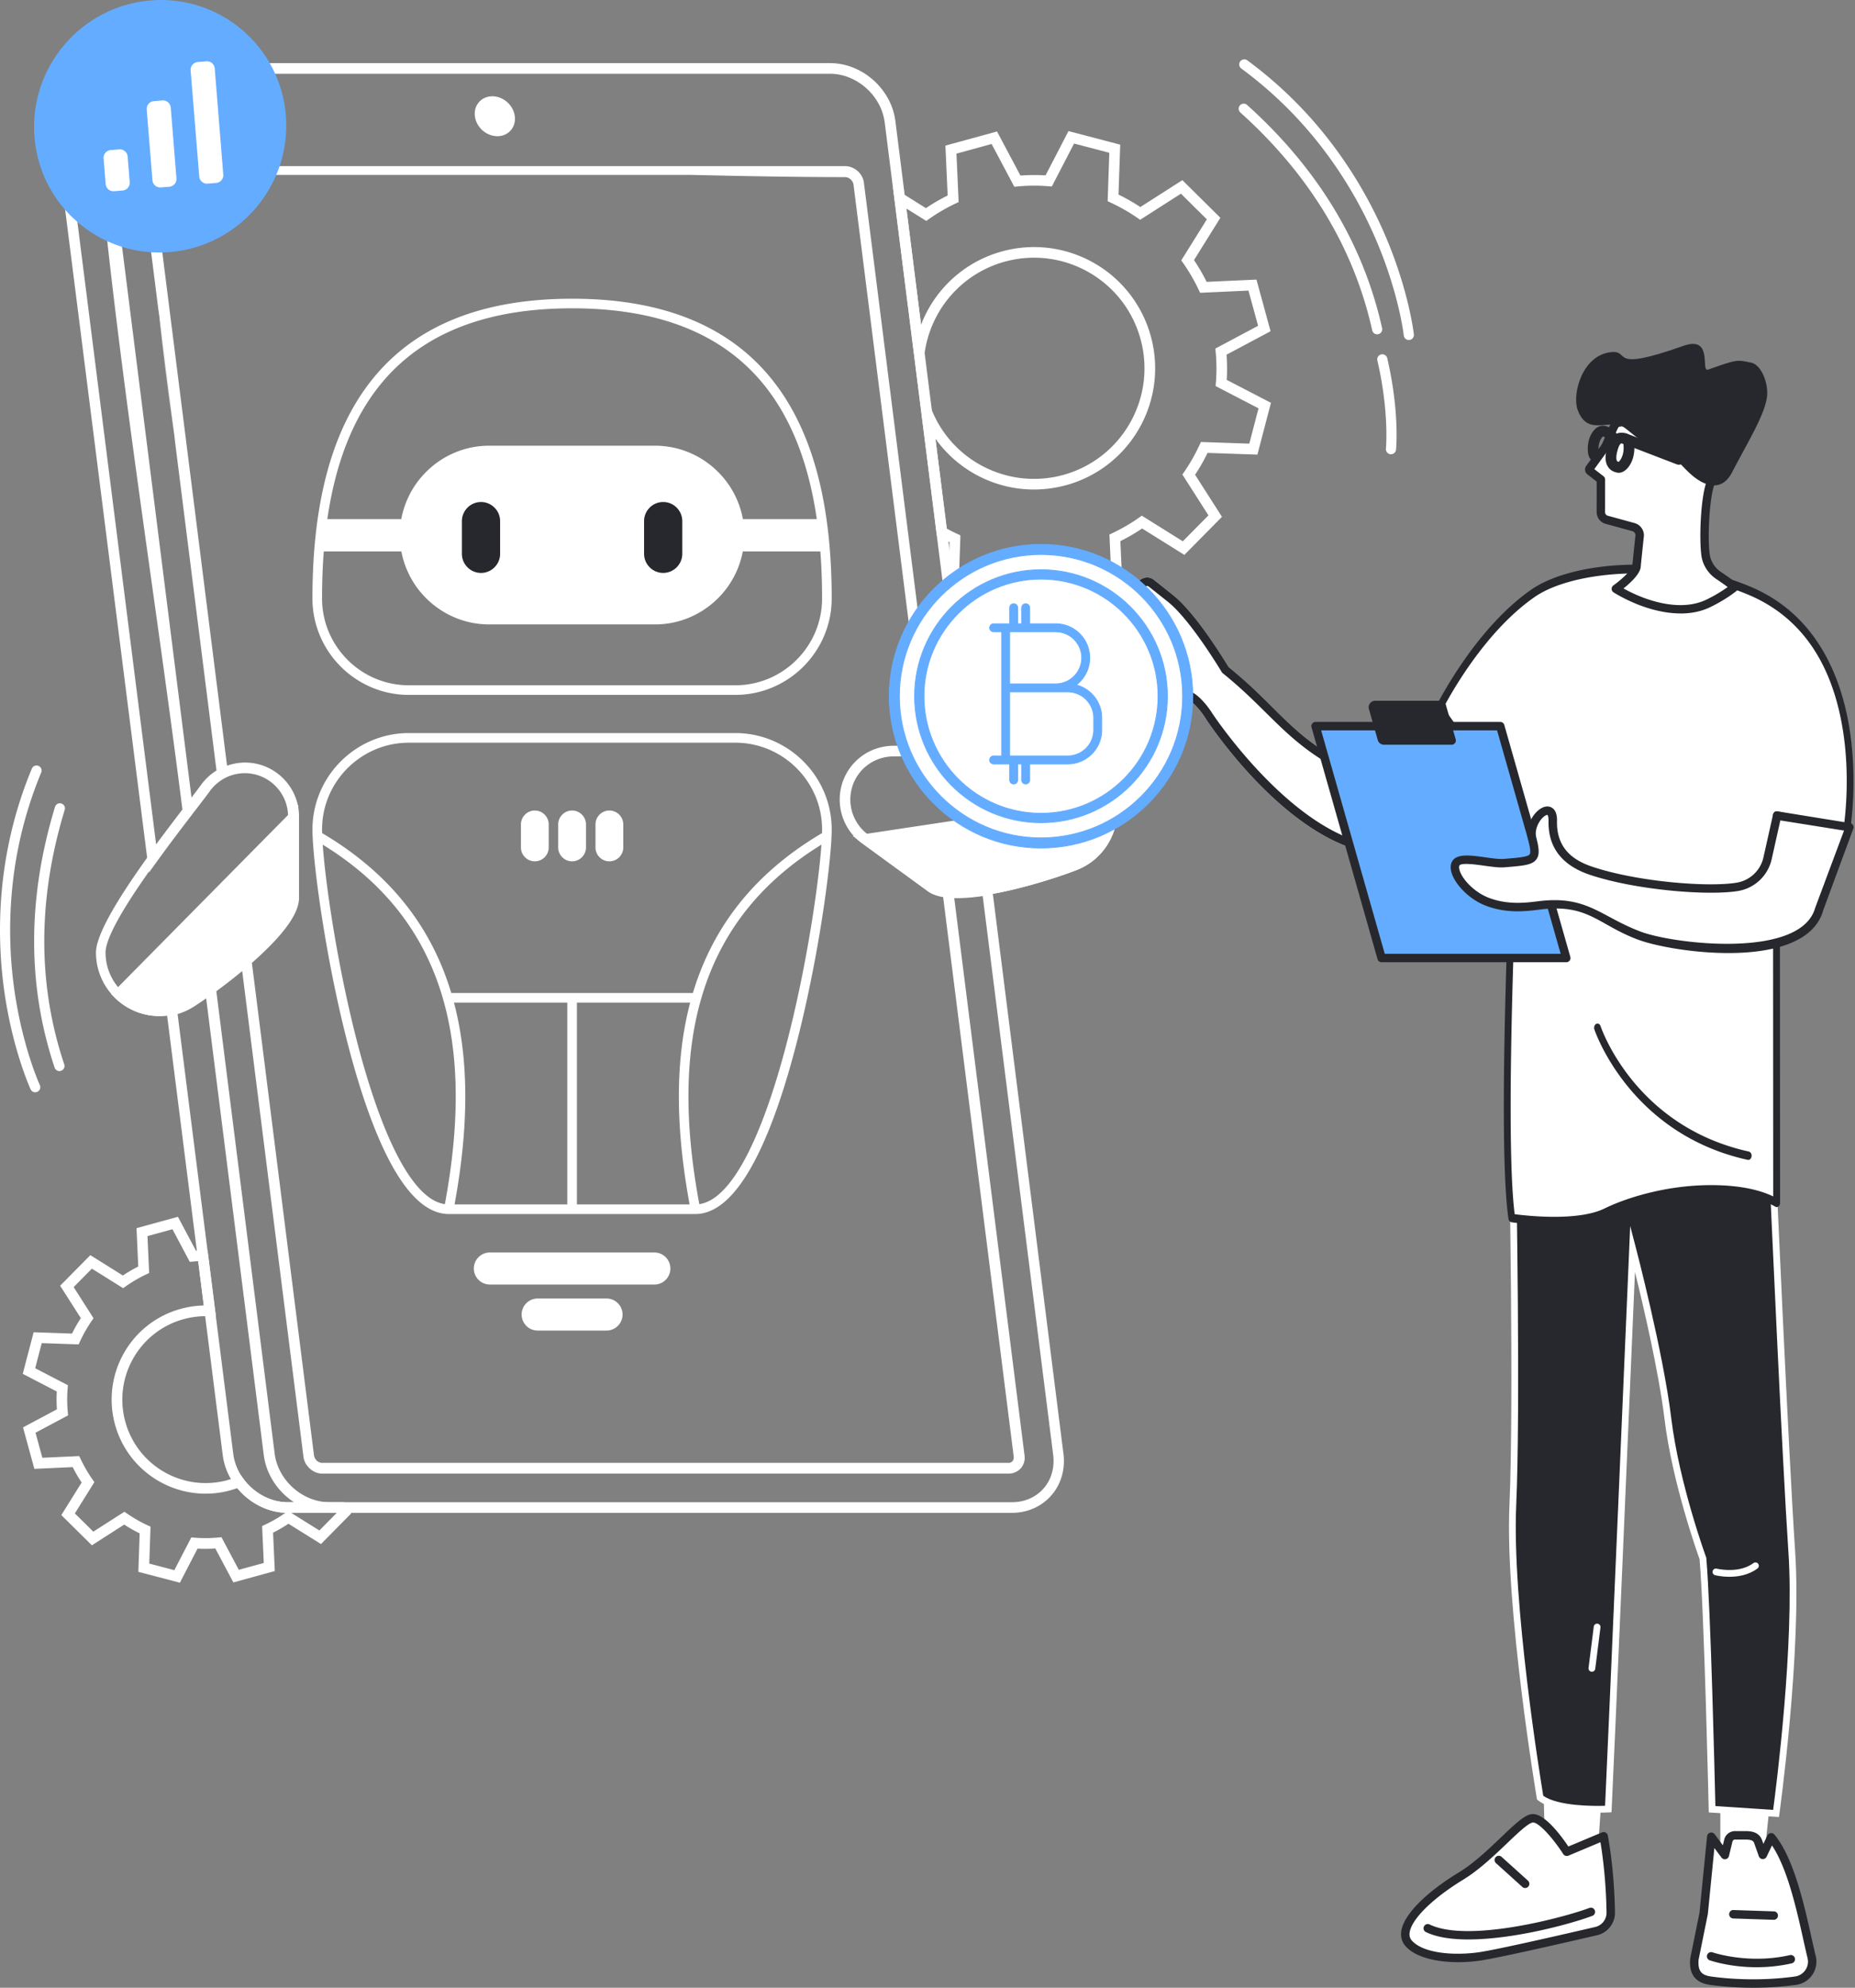 <svg width="394" height="422" fill="none" xmlns="http://www.w3.org/2000/svg"><rect width="100%" height="100%" fill="#808080" stroke="none"/><path d="M375.972 382.328l-1.421 13.54-9.154 1.071v-16.053l10.575 1.442z" fill="#fff"/><path d="M363.357 420.51c3.816.537 10.669 1.008 18.011-.009 2.406-.333 4.002-2.67 3.422-5.027-1.616-6.575-3.804-19.639-8.587-25.413l-1.786 3.73-1.042-2.952c-.56-1.194-1.815-1.137-2.272-1.194l-2.409.003a1.45 1.45 0 00-1.604 1.142l-.736 3.032-2.882-3.882-1.617 16.277-1.966 9.708c-.276 3.261 1.251 4.272 3.468 4.582v.003z" fill="#fff"/><path d="M376.368 391.785c3.291 4.924 5.217 13.552 6.653 19.987.319 1.427.62 2.776.899 3.916a3.15 3.15 0 01-.457 2.55 3.216 3.216 0 01-2.216 1.375c-8.106 1.122-15.123.379-17.764.008-1.87-.261-2.915-.933-2.705-3.566l1.955-9.655c.006-.029.009-.061.015-.089l1.386-13.974 1.502 2.021a.895.895 0 001.591-.322l.735-3.032a.573.573 0 01.62-.465c.037.006.057.006.115.009l2.357-.003.178.017c.589.046 1.062.121 1.315.626l1.028 2.903a.89.89 0 00.795.597.9.9 0 00.856-.508l1.142-2.389v-.006zm-13.012 28.724h-.006.006zm9.022 1.49c2.727 0 5.831-.158 9.113-.612a4.986 4.986 0 004.169-6.127c-.276-1.123-.575-2.46-.89-3.879-1.597-7.152-3.782-16.946-7.879-21.893a.884.884 0 00-.801-.318.892.892 0 00-.698.502l-.852 1.78-.325-.913a.494.494 0 00-.032-.08c-.712-1.525-2.184-1.64-2.813-1.688-.061-.006-.115-.009-.158-.018-.038-.003-.083.003-.115-.005l-2.357.002a2.366 2.366 0 00-2.53 1.855l-.278 1.149-1.743-2.346a.89.89 0 00-.959-.33.89.89 0 00-.652.775l-1.611 16.234-1.958 9.661a1.235 1.235 0 00-.014.104c-.279 3.29 1.105 5.105 4.235 5.544 1.648.23 4.947.603 9.148.603z" fill="#27282D"/><path d="M373.115 417.641c2.265 0 4.789-.219 7.448-.821a.9.9 0 00.675-1.074.899.899 0 00-1.071-.675c-8.829 2.01-16.352-.563-16.427-.589a.896.896 0 00-.597 1.692c.233.08 4.267 1.47 9.972 1.47v-.003zM376.744 407.576c.48 0 .879-.382.896-.867a.893.893 0 00-.867-.925l-8.579-.284c-.491-.043-.908.373-.925.867-.017.497.37.91.864.925l8.579.284h.032z" fill="#27282D"/><path d="M340.617 375.123l-1.372 19.757h-11.017l-.511-19.757h12.9z" fill="#fff"/><path d="M342.12 406.03a3.982 3.982 0 01-3.069 3.936c-6.334 1.473-20.598 4.755-24.667 5.361-5.28.787-12.369.359-15.16-2.728-2.79-3.089 2.567-9.116 11.135-14.341 6.417-3.914 12.495-11.867 15.062-12.22 2.567-.356 7.359 7.094 7.359 7.094l7.833-3.29s1.363 6.713 1.504 16.191l.003-.003z" fill="#fff"/><path d="M342.12 406.034h-.006.006zm-2.188-14.936c.379 2.254 1.189 7.839 1.295 14.945a3.101 3.101 0 01-2.377 3.049c-6.038 1.407-20.523 4.743-24.595 5.349-5.162.767-11.858.333-14.361-2.44-.428-.471-.586-1.043-.483-1.746.414-2.846 4.896-7.253 11.419-11.229 3.333-2.033 6.607-5.157 9.234-7.664 2.213-2.113 4.505-4.301 5.484-4.436 1.208-.166 4.318 3.325 6.483 6.69.235.365.7.508 1.099.342l6.802-2.857v-.003zm-30.242 25.471a33.28 33.28 0 004.827-.356c4.134-.618 18.677-3.966 24.738-5.375 2.213-.514 3.795-2.541 3.761-4.818-.141-9.455-1.51-16.291-1.525-16.36a.897.897 0 00-1.226-.646l-7.146 3c-1.55-2.311-5.185-7.23-7.821-6.868-1.482.207-3.331 1.915-6.478 4.916-2.698 2.575-5.759 5.498-8.929 7.428-7.175 4.372-11.758 9.044-12.26 12.498-.178 1.229.141 2.337.925 3.207 2.173 2.406 6.621 3.371 11.128 3.371l.006.003z" fill="#27282D"/><path d="M311.895 411.746c9.659 0 21.893-3.331 26.363-5.03a.896.896 0 00-.634-1.674c-5.091 1.935-25.692 7.519-33.981 3.523a.896.896 0 10-.778 1.616c2.334 1.123 5.513 1.568 9.033 1.568l-.003-.003zM323.94 400.828a.898.898 0 00.6-1.562l-5.602-5.053a.89.89 0 00-1.263.066.899.899 0 00.066 1.266l5.602 5.053a.89.89 0 00.6.23h-.003zM376.415 246.326s2.727 61.762 4.154 83.081c1.427 21.321-3.339 55.592-3.339 55.592l-13.589-.893s-.933-41.67-1.941-53.241c0 0-5.74-15.688-7.442-29.676-1.703-13.994-7.497-36.091-7.497-36.091s-4.706 110.3-5.159 118.968c0 0-10.658.591-14.477-2.415 0 0-6.77-40.22-5.797-62.101.973-21.878-.095-76.247-.095-76.247l55.185 3.026-.003-.003z" fill="#27282D"/><path d="M377.131 246.293c.009.178 2.725 61.714 4.155 83.064 1.433 21.39-3.331 55.638-3.345 55.736l-.092.666-14.913-.979-.014-.658c-.003-.118-.925-41.4-1.933-53.106-.476-1.317-5.811-16.285-7.447-29.745-1.209-9.952-4.488-23.983-6.277-31.236-.919 21.488-4.556 106.519-4.95 114.064l-.034.643-.643.038c-.032.002-10.928.605-14.962-2.567l-.218-.173-.046-.275c-.02-.115-6.782-40.292-5.806-62.251.971-21.867-.092-76.046-.095-76.201l-.017-.772c18.87 1.03 37.739 2.061 56.606 3.103l.028.652.003-.003zm2.722 83.159c-1.344-20.041-3.833-75.831-4.126-82.447l-53.766-2.948c.127 6.669.988 55.124.081 75.518-.922 20.759 5.142 58.038 5.742 61.664 3.213 2.254 10.865 2.2 13.133 2.128.609-12.406 5.114-117.995 5.128-118.305l.204-4.777 1.209 4.625c.017.063 5.811 22.157 7.516 36.189 1.691 13.908 7.388 29.47 7.402 29.513l.035.094.008.092c.936 10.716 1.803 47.295 1.927 52.629l12.266.807c.649-4.852 4.55-35.247 3.244-54.782h-.003z" fill="#fff"/><path d="M392.249 176.076s6.65-39.2-20.672-50.665c-16.748-7.029-37.441-5.386-45.988.554-12.203 8.482-20.087 24.736-20.087 24.736l16.265 25.616s-3.164 65.09-.663 82.274c0 0 13.457 2.004 19.989-1.214 6.532-3.219 26.016-7.916 36.281-2.016l-.075-82.234 14.95 2.946v.003z" fill="#fff"/><path d="M363.422 251.601c-9.791 0-18.355 2.86-22.593 4.947-5.619 2.768-16.36 1.582-19.111 1.229-2.291-17.833.732-80.758.764-81.401a1.111 1.111 0 00-.13-.572l-15.989-25.125c1.427-2.768 8.863-16.481 19.576-23.923 8.295-5.765 28.984-7.385 45.413-.491 11.069 4.646 17.836 14.385 20.107 28.953 1.416 9.073.557 17.262.216 19.84l-14.262-2.805a.621.621 0 00-.585.209c-.161.176-.25.431-.244.698l.043 80.841c-3.621-1.737-8.318-2.4-13.205-2.4zm-33.412 8.416c4.129 0 8.504-.405 11.344-1.803 6.73-3.32 25.964-7.644 35.721-2.033a.595.595 0 00.694-.069c.207-.17.328-.462.322-.775l-.052-81.152 14.098 2.774c.376.071.732-.233.812-.698.069-.408 1.671-10.109-.089-21.39-1.636-10.483-6.618-24.25-21.057-30.312-17.032-7.149-37.828-5.449-46.565.623-12.228 8.499-20.273 24.888-20.354 25.052-.149.304-.138.689.026.982l16.122 25.358c-.262 5.481-3.064 65.509-.638 82.174.058.387.31.683.621.732.364.051 3.482.531 8.992.531l.003.006z" fill="#27282D"/><path d="M371.323 246.251c.342 0 .643-.307.704-.741.069-.488-.193-.95-.58-1.036-24.351-5.384-31.411-26.398-31.477-26.607-.149-.46-.566-.681-.933-.497-.368.186-.543.709-.396 1.166.071.221 7.433 22.145 32.556 27.701a.675.675 0 00.126.014z" fill="#27282D"/><path fill-rule="evenodd" clip-rule="evenodd" d="M307.12 150.972l14.89 21.005a.884.884 0 01.098.713.88.88 0 01-.456.554c-4.164 2.119-7.787 4.398-11.293 6.601-6.991 4.398-12.34 2.928-19.421 2.928-1.599 0-.089-1.665-1.797-2.102-17.397-4.461-32.367-27.015-33.157-28.255-.849-1.361-2.693-3.658-4.019-4.028-2.162-.603-4.396-1.229-6.538-4.517-1.76-2.704-2.38-5.228-1.849-7.496.414-1.769 1.444-2.952 2.174-3.601-.824-1.128-2.452-3.382-3.598-5.179-.528-.827-.807-1.706-.833-2.616a2.275 2.275 0 011.267-2.116 2.303 2.303 0 012.483.244c.873.68 2.188 1.723 4.163 3.307 4.804 3.859 10.896 13.848 11.715 15.209 10.382 8.35 13.308 14.655 25.252 20.673 3.359 1.691 4.924 3.701 7.419.91 11.422-12.762 12.154-12.714 12.803-12.656a.896.896 0 01.692.422h.005z" fill="#fff"/><path d="M319.978 172.089c-3.873 2.027-7.276 4.166-10.572 6.239-8.556 5.381-11.301 2.788-19.82.606-16.71-4.287-31.896-27.176-32.085-27.472-.259-.416-2.63-4.126-5.056-4.8-2.093-.586-3.744-1.045-5.516-3.767-1.473-2.269-2.018-4.316-1.611-6.084.471-2.062 2.122-3.081 2.139-3.093a.897.897 0 00.259-1.3c-.026-.035-2.521-3.391-4.049-5.783-.35-.551-.537-1.122-.551-1.702a.498.498 0 01.284-.468.53.53 0 01.575.054c.867.678 2.176 1.717 4.143 3.293 4.798 3.856 11.312 14.758 11.378 14.867a.952.952 0 00.21.242c10.267 8.263 13.615 14.89 25.697 20.977 4.083 2.055 6.523 3.899 9.558.508 7.359-8.223 10.095-10.879 11.103-11.729l13.917 19.415-.003-.003zm-29.042 10.684c7.08 0 12.432 1.47 19.423-2.929 3.506-2.202 7.133-4.482 11.293-6.601a.897.897 0 00.359-1.266l-14.89-21.006a.896.896 0 00-.692-.422c-.649-.057-1.381-.109-12.803 12.657-2.495 2.79-4.06.781-7.419-.911-11.944-6.021-14.87-12.326-25.252-20.675-.818-1.361-6.908-11.347-11.715-15.209a424.278 424.278 0 00-4.163-3.307 2.303 2.303 0 00-2.483-.244 2.27 2.27 0 00-1.267 2.116c.026.91.305 1.785.833 2.615 1.146 1.798 2.771 4.052 3.598 5.18-.73.649-1.76 1.829-2.174 3.6-.534 2.269.089 4.792 1.849 7.497 2.139 3.288 4.376 3.913 6.538 4.516 1.329.368 3.17 2.668 4.02 4.029.786 1.243 15.76 23.796 33.156 28.255 1.706.437.198 2.102 1.797 2.102l-.008.003z" fill="#27282D"/><path d="M293.446 203.389h39.223l-14.02-49.23h-39.226l14.023 49.23z" fill="#64ACFF"/><path d="M331.484 202.494h-37.363l-13.512-47.438h37.363l13.512 47.438zm-38.038 1.792h39.226a.895.895 0 00.862-1.143l-14.02-49.23a.895.895 0 00-.862-.648h-39.226a.898.898 0 00-.715.356.888.888 0 00-.146.783l14.023 49.227a.89.89 0 00.861.652l-.003.003z" fill="#27282D"/><path d="M293.955 157.213h14.373l-2.147-7.542h-14.095a.482.482 0 00-.465.614l1.872 6.578c.06.207.25.35.465.35h-.003z" fill="#27282D"/><path d="M307.139 156.317h-12.874l-1.64-5.751H305.5l1.639 5.751zm-13.185 1.791h14.374a.898.898 0 00.861-1.14l-2.148-7.542a.894.894 0 00-.861-.649h-14.095c-.436 0-.838.201-1.102.545-.264.351-.345.79-.224 1.209l1.872 6.578a1.386 1.386 0 001.326 1.002l-.003-.003z" fill="#27282D"/><path d="M392.801 175.622l-15.295-2.478-2.021 9.036a7.941 7.941 0 01-6.495 6.113c-6.23.993-21.361-.198-30.951-3.394-2.464-.824-8.396-3.02-8.229-10.595.112-5.053-5.381-.335-4.381 3.667 1.177 4.712.623 4.735-5.915 5.269-2.937.244-9.09-1.723-10.259 0-1.166 1.722 2.056 6.511 6.808 8.269 7.603.433 25.028 1.03 32.14 7.135 8.085 3.026 34.704 6.738 38.19-5.637l6.405-17.382.003-.003z" fill="#fff"/><path d="M391.67 176.328l-6.139 16.435c-3.061 10.864-29.944 7.686-37.015 5.039-8.525-3.19-11.347-7.753-21.669-6.481-2.748.342-6.512.81-10.477-.657-3.167-1.172-5.705-3.885-6.331-5.829-.187-.583-.147-.947-.046-1.096.422-.626 3.549-.19 5.225.045 1.634.227 3.179.443 4.365.345l.097-.009c3.971-.324 5.786-.476 6.667-1.708.767-1.068.46-2.607-.054-4.663-.377-1.507.427-3.25 1.415-4.195.514-.491.893-.574.968-.551.051.032.252.356.232 1.275-.123 5.61 2.851 9.466 8.841 11.465 9.555 3.184 24.807 4.467 31.33 3.431a8.797 8.797 0 007.23-6.802l1.834-8.197 13.524 2.153h.003zm-4.416 16.92l6.408-17.385a.891.891 0 00-.706-1.123l-15.341-2.481a.899.899 0 00-1.031.69l-2.021 9.035a7.003 7.003 0 01-5.762 5.421c-6.314 1.008-21.213-.267-30.481-3.359-3.336-1.111-7.758-3.328-7.614-9.725.034-1.522-.382-2.507-1.235-2.923-.769-.382-1.743-.169-2.67.58-1.531 1.235-2.837 3.83-2.24 6.208.328 1.312.652 2.747.336 3.187-.402.557-2.374.72-5.357.964l-.098.009c-.988.083-2.504-.129-3.968-.336-3.038-.422-5.909-.821-6.957.726-.319.468-.606 1.31-.178 2.648.744 2.32 3.595 5.547 7.413 6.962 4.373 1.62 8.387 1.12 11.319.755 10.296-1.289 12.303 3.196 20.819 6.38 7.585 2.84 35.706 6.753 39.367-6.23l-.003-.003z" fill="#27282D"/><path d="M347.602 120.083l.674-6.483a1.832 1.832 0 00-1.329-1.688l-5.699-1.559a1.693 1.693 0 01-1.229-1.634l.009-6.908-2.306-1.789a.425.425 0 01-.083-.586l3.195-4.395c1.034-1.651 1.933-5.504 2.874-5.3 0 0 20.84-4.333 22.41 5.472.227 1.418-.118 2.871-.878 4.091l-1.594 2.55c-1.599 2.561-1.958 14.052-1.246 16.676a6.385 6.385 0 002.613 3.64c1.61 1.083 3.574 2.467 3.276 2.579 0 0-2.082 1.725-5.435 3.35-5.958 2.88-13.98.377-19.645-3.077 0 0 4.542-3.256 4.393-4.939z" fill="#fff"/><path d="M366.957 124.633a31.195 31.195 0 01-4.494 2.659c-5.283 2.555-12.363.557-17.637-2.366 1.605-1.275 3.718-3.256 3.675-4.821l.666-6.414a.643.643 0 00.003-.132 2.732 2.732 0 00-1.981-2.51l-5.705-1.562a.794.794 0 01-.569-.769l.009-6.908a.889.889 0 00-.348-.709l-1.946-1.508 2.928-4.028.035-.052c.433-.695.824-1.68 1.2-2.63.304-.77.752-1.9 1.039-2.26l.06-.008c.133-.029 13.397-2.72 19.031 1.163 1.315.907 2.07 2.076 2.311 3.574.187 1.166-.08 2.398-.755 3.474l-1.594 2.55c-1.783 2.857-2.101 14.62-1.352 17.385a7.306 7.306 0 002.977 4.149c1.264.85 2.007 1.387 2.444 1.723h.003zm-10.006 5.61c2.202 0 4.344-.402 6.29-1.341 3.414-1.651 5.53-3.393 5.619-3.468a.977.977 0 00.351-.626c.063-.58.094-.841-3.698-3.388a5.506 5.506 0 01-2.249-3.133c-.7-2.584-.264-13.712 1.143-15.966l1.594-2.55c.901-1.444 1.257-3.115 1.002-4.709-.316-1.98-1.347-3.583-3.064-4.766-5.992-4.129-18.677-1.786-20.265-1.47-1.174-.063-1.786 1.473-2.544 3.394-.341.864-.694 1.754-1.036 2.311l-3.179 4.37a1.313 1.313 0 00.259 1.818l1.958 1.519-.009 6.468c0 1.157.773 2.185 1.878 2.498l5.708 1.562a.927.927 0 01.666.807l-.666 6.406a1.102 1.102 0 00-.003.172c.052.606-1.903 2.616-4.022 4.129a.9.9 0 00.054 1.496c3.991 2.431 9.251 4.459 14.21 4.459l.003.008z" fill="#27282D"/><path d="M342.124 74.77c4.473-.505-.916 4.439 15.41-1.338 6.5-2.3 3.577 5.625 5.265 5.033 6.237-2.188 6.021-2.119 9.157-1.473 2.075.428 3.614 4.143 3.382 6.995-.304 3.764-4.152 9.948-7.537 16.443-1.754 3.362-5.194 3.87-9.676-.695-13.127-13.368 10.945 5.361-6.598-4.304-2.486-1.37-3.537-2.291-6.207-4.43-3.233-2.587-8.103 2.053-10.262-4.089-1.126-3.201.939-11.45 7.063-12.145l.003.003z" fill="#27282D"/><path d="M338.445 354.83a.72.72 0 00.385-.545l1.105-8.774a.715.715 0 10-1.421-.178l-1.108 8.777a.716.716 0 001.039.723v-.003zM367.327 334.749c1.783 0 4.057-.35 5.955-1.757a.714.714 0 00.149-1.002.72.72 0 00-1.002-.149c-3.132 2.323-7.741 1.194-7.79 1.183a.714.714 0 00-.87.519c-.1.385.133.773.517.87.104.026 1.356.336 3.041.336zM48.981 316.383l-.051.015a19.832 19.832 0 01-7.755.551 19.96 19.96 0 01-7.385-2.469 20.053 20.053 0 01-5.892-5.108 19.902 19.902 0 01-3.462-6.928l-.015-.049a19.93 19.93 0 011.912-15.154 19.87 19.87 0 0112.073-9.375 19.676 19.676 0 013.084-.594c.382-.043.773-.075 1.166-.095l.629-.023-1.192-9.406-.53.035-1.253.109-3.68-6.923-5.306 1.453.356 7.839-.678.318c-.39.187-.764.373-1.117.563-.35.187-.706.385-1.068.594a27.732 27.732 0 00-2.05 1.312l-.614.434-6.636-4.146-3.873 3.916 4.22 6.607-.419.614a29.783 29.783 0 00-1.889 3.159 26.42 26.42 0 00-.54 1.102l-.315.684-7.833-.273-1.395 5.332 6.948 3.603-.058.746a28.162 28.162 0 00.032 4.913l.066.744-6.917 3.683 1.453 5.315 7.83-.356.324.678a29.95 29.95 0 001.789 3.23c.215.341.442.677.675 1.007l.433.615-4.146 6.644 3.917 3.873 6.6-4.226.618.422a30.015 30.015 0 003.147 1.883 30.4 30.4 0 001.11.546l.678.313-.267 7.838 5.327 1.396 3.603-6.955.746.061c.428.034.836.057 1.224.072a29.14 29.14 0 003.683-.104l.753-.066 3.68 6.92 5.306-1.453-.356-7.836.678-.321a27.823 27.823 0 003.233-1.792 29.73 29.73 0 001.005-.674l.034-.026a13.342 13.342 0 01-2.653-.391 13.96 13.96 0 01-3.078-1.186 14.768 14.768 0 01-2.555-1.714 15.175 15.175 0 01-1.941-1.949c-.29.1-.574.192-.867.287l-.546.158v.008zm12.89 4.81l5.965 3.726 3.684-3.726h-9.65zm-13.55-6.972l.526-.152.508-.163.496-.178.497-.193.816-.333.522.715a12.506 12.506 0 004.258 3.684 11.54 11.54 0 002.567.987c.861.219 1.751.336 2.656.336h11.895l1.53 2.383-6.417 6.495-6.908-4.315-.654.425a30.52 30.52 0 01-.936.565c-.305.178-.626.359-.962.54l-.715.373.367 8.146-8.803 2.412-3.83-7.201-.801.043a30.876 30.876 0 01-2.208.017l-.77-.029-3.746 7.233-8.826-2.314.281-8.155-.703-.358c-.33-.176-.655-.351-.965-.529a34.987 34.987 0 01-.948-.565l-.663-.42-6.87 4.399-6.49-6.42 4.316-6.911-.425-.654a35.587 35.587 0 01-.569-.934 39.287 39.287 0 01-.542-.973l-.368-.709-8.14.37-2.409-8.803 7.196-3.833-.043-.818a34.417 34.417 0 01-.015-2.191l.032-.778-7.227-3.747 2.314-8.832 8.149.282.359-.701a30.766 30.766 0 011.091-1.912l.425-.669-4.396-6.874 6.414-6.489 6.908 4.316a35.894 35.894 0 011.594-.994 36.988 36.988 0 011.676-.913l-.37-8.145 8.8-2.412 3.83 7.201c.296-.02.586-.035.882-.049l1.579-.04 1.78 14.072-1.344-.064c-.462-.02-.927-.025-1.392-.011a18.284 18.284 0 00-2.765.307c-.46.089-.913.193-1.358.316a17.591 17.591 0 00-6.17 3.084 17.765 17.765 0 00-6.719 11.792 17.737 17.737 0 00.494 6.891l.009.023a17.622 17.622 0 003.078 6.158 17.74 17.74 0 0011.772 6.713 17.67 17.67 0 006.856-.485l-.006-.012zM226.415 103.004a25.6 25.6 0 01-18.212-1.763 25.676 25.676 0 01-9.524-8.117l2.409 19.094.85.451.683.341c.167.084.405.196.695.331l.677.315-.353 10.282 7.488 1.964 4.726-9.122.747.061c.554.043 1.088.074 1.602.094a37.84 37.84 0 003.224-.023 38.086 38.086 0 001.637-.114l.749-.067 4.833 9.079 7.462-2.047-.468-10.279.677-.321a41.462 41.462 0 002.889-1.522 37.342 37.342 0 002.699-1.731l.614-.431 8.708 5.438 5.447-5.507-5.538-8.665.422-.615a38.718 38.718 0 002.486-4.163c.244-.477.482-.962.712-1.453l.316-.68 10.276.353 1.964-7.497-9.113-4.726.057-.743a37.418 37.418 0 00.069-4.847 37.383 37.383 0 00-.115-1.628l-.066-.746 9.073-4.833-2.044-7.473-10.27.468-.325-.68a36.93 36.93 0 00-.729-1.457c-.256-.482-.52-.959-.79-1.43a41.94 41.94 0 00-.835-1.369 40.07 40.07 0 00-.893-1.332l-.434-.615 5.438-8.71-5.507-5.45-8.656 5.541-.615-.422a41.229 41.229 0 00-1.364-.896 34.047 34.047 0 00-1.381-.824 38.072 38.072 0 00-2.868-1.482l-.68-.315.353-10.282-7.488-1.964-4.723 9.122-.747-.06a41.597 41.597 0 00-1.611-.095 37.678 37.678 0 00-4.855.138l-.752.069-4.827-9.08-7.465 2.048.465 10.279-.677.321c-.5.236-.991.483-1.473.738-.465.247-.936.509-1.41.784a37.299 37.299 0 00-2.702 1.731l-.614.434-4.221-2.636 3.113 24.672a25.752 25.752 0 014.642-7.697 25.635 25.635 0 0112.562-7.87l.014-.003a25.634 25.634 0 019.995-.715 25.748 25.748 0 019.521 3.181 25.656 25.656 0 0112.064 15.547l.006.02a25.7 25.7 0 01.718 10.001 25.77 25.77 0 01-3.178 9.533 25.753 25.753 0 01-6.581 7.597 25.661 25.661 0 01-8.973 4.479l-.005-.009zm-17.21-3.79a23.483 23.483 0 008.165 2.343 23.44 23.44 0 008.453-.729A23.347 23.347 0 00234 96.742a23.51 23.51 0 006.001-6.928 23.489 23.489 0 002.903-8.697 23.444 23.444 0 00-.655-9.127l-.006-.018a23.39 23.39 0 00-4.079-8.177 23.482 23.482 0 00-6.92-5.998 23.45 23.45 0 00-8.685-2.902 23.342 23.342 0 00-9.108.648l-.023.006a23.426 23.426 0 00-6.265 2.745 23.393 23.393 0 00-5.194 4.436 23.54 23.54 0 00-3.712 5.78 23.485 23.485 0 00-1.889 6.592l-.81 6.084 2.303 5.757a23.33 23.33 0 004.527 7.175 23.565 23.565 0 006.814 5.102l.003-.006zM194.587 78.76l-4.912-38.94 6.991 4.368a37.496 37.496 0 012.248-1.41 45.41 45.41 0 011.312-.732c.348-.187.698-.367 1.057-.546l-.479-10.586 10.959-3.003 4.976 9.357a42.31 42.31 0 014.186-.089c.396.012.781.029 1.151.05l4.867-9.398 10.991 2.882-.365 10.595a39.987 39.987 0 013.635 2.007c.342.21.675.425 1.002.64l8.924-5.71a6985.04 6985.04 0 018.076 7.993l-5.601 8.981a42.343 42.343 0 011.407 2.248c.244.416.485.853.726 1.306.187.348.37.704.551 1.066l10.578-.48c1.005 3.652 2.004 7.307 3 10.962l-9.348 4.98a41.591 41.591 0 01.04 5.348l9.391 4.87-2.879 10.996-10.589-.364a42.673 42.673 0 01-1.246 2.363 43.514 43.514 0 01-1.399 2.277l5.708 8.932-7.987 8.082-8.976-5.607a43.157 43.157 0 01-2.242 1.41c-.408.238-.844.482-1.309.729-.348.187-.704.37-1.066.551l.48 10.586-10.959 3.004-4.976-9.355a40.976 40.976 0 01-4.186.089 43.882 43.882 0 01-1.152-.049l-4.869 9.401c-3.661-.965-7.325-1.924-10.988-2.883l.364-10.595-.778-.39-.698-.368-1.22-.68-.029-.236c-1.119-8.918-1.909-15.162-2.684-21.304l-1.685-13.34.002.006v-.014z" fill="#fff"/><path d="M61.166 318.924h1.303l-.034-.023-.066-.043-.058-.037-.008-.006-.017-.012-.026-.017-.023-.017h-.003l-.026-.017-.026-.018-.011-.008-.015-.009-.026-.017-.025-.017-.026-.018-.052-.034-.026-.017-.026-.017-.002-.003-.023-.015-.026-.017-.017-.011-.009-.006-.026-.017-.026-.018-.005-.002-.02-.015-.026-.017-.02-.014-.006-.003-.026-.02-.026-.02-.008-.006-.018-.012-.026-.02-.023-.017-.003-.003-.025-.02-.026-.02-.012-.009-.014-.011-.026-.02-.023-.017-.026-.021-.026-.02-.01-.008-.012-.009-.026-.02-.026-.02-.023-.017-.026-.02-.014-.012-.009-.009-.026-.02-.026-.02-.002-.003-.02-.017-.026-.02-.018-.014-.008-.006-.026-.02-.023-.02-.006-.003-.02-.017-.023-.02-.017-.015-.006-.006-.026-.02-.023-.02-.005-.005-.018-.015-.023-.02-.02-.017-.003-.003-.023-.02-.023-.02-.008-.009-.014-.011-.023-.02-.023-.02h-.003l-.023-.021-.023-.02-.012-.008-.011-.012-.023-.02-.023-.02a14.652 14.652 0 01-3.17-3.988 13.456 13.456 0 01-1.525-4.715L43.79 211.958c-.212.152-.436.301-.654.45l-1.011.684-.968.629c-.335.215-.686.416-1.05.605a13.188 13.188 0 01-1.927.816l-.46.143 11.821 93.369c.175 1.386.62 2.71 1.278 3.922a12.307 12.307 0 002.673 3.347 12.295 12.295 0 003.638 2.237c1.275.503 2.639.778 4.031.778l.006-.014zM105.64 28.916c2.342 0 3.999-1.898 3.703-4.238-.292-2.34-2.431-4.238-4.771-4.238-2.341 0-4 1.898-3.704 4.238.295 2.34 2.432 4.238 4.772 4.238zm94.735 161.545a16.098 16.098 0 01-.592-.112 9.731 9.731 0 01-.878-.23 7.477 7.477 0 01-1.008-.399 5.91 5.91 0 01-.873-.522l-13.974-10.184a11.355 11.355 0 01-3.021-3.277 11.567 11.567 0 01-1.536-4.203 11.51 11.51 0 01.178-4.468 11.379 11.379 0 011.869-4.042 11.486 11.486 0 011.792-1.944 11.388 11.388 0 014.66-2.406 11.62 11.62 0 012.593-.345c.046-.005.109-.014.181-.002 1.053.005 2.822-.038 5.041-.092l1.493-.038-15.022-119.048V39.123l-.003-.008v-.009l-.002-.009v-.008l-.003-.009-.003-.008-.003-.01-.003-.008-.003-.008-.003-.009-.003-.008-.002-.01-.003-.008-.003-.008-.003-.009-.003-.009-.003-.008-.003-.009-.003-.008-.002-.01-.003-.008-.003-.008-.003-.009-.003-.008-.003-.01-.003-.008-.002-.008-.003-.009-.003-.009-.003-.008-.003-.009-.003-.008-.003-.009-.003-.009-.002-.008-.003-.009-.003-.009-.003-.008-.003-.009-.003-.008-.003-.009-.003-.009-.002-.008-.003-.009-.003-.008-.003-.009-.003-.009-.003-.008-.003-.009-.003-.008-.002-.01-.003-.008-.006-.008-.003-.009-.006-.008-.005-.01-.006-.008-.006-.008-.006-.009-.005-.009-.006-.008-.006-.009-.006-.008-.005-.01-.006-.008-.006-.008-.006-.009-.005-.008-.017-.026a2.024 2.024 0 00-.532-.569h-.003l-.017-.011-.005-.006h-.003l-.018-.012-.008-.005-.009-.006-.008-.006-.009-.005-.017-.012-.009-.006-.009-.006-.008-.005-.009-.006-.008-.006-.009-.005-.009-.006-.008-.006-.009-.006-.008-.005-.009-.006-.009-.006-.008-.006-.009-.005-.008-.006-.009-.006-.009-.003-.008-.005-.009-.003-.009-.006-.008-.006-.009-.006-.008-.005-.009-.003-.009-.003-.008-.003-.009-.003-.008-.003-.009-.003-.009-.002-.008-.003-.009-.003-.009-.003-.008-.003a1.673 1.673 0 00-.615-.12H178.575c-9.788-.012-20.552-.213-31.819-.468H39.385c-1.984.143-3.922.301-5.814.476l-.015.003a1.16 1.16 0 00-.23.049l-.017.005-.005.003-.006.003-.012.003-.005.003-.006.003-.006.003-.005.003-.006.002-.006.003-.006.003-.005.003-.006.003-.006.003-.006.003-.005.003-.006.003-.006.002-.006.003-.005.003-.006.003-.006.003-.006.003-.005.003-.006.002-.006.003-.006.003-.005.003-.006.003-.006.003-.005.003-.006.003-.006.002-.006.003-.005.003-.006.003-.006.003-.006.003-.005.003-.006.002-.006.003-.006.003-.005.003-.006.003-.006.003-.006.003-.005.003-.006.003-.006.002-.006.003-.005.003-.006.003-.006.003-.006.003-.005.003-.006.002-.006.003-.006.003-.005.003-.006.003-.003.003-.006.003-.003.002-.002.003-.003.003-.003.003-.003.003-.003.003-.003.003-.003.003-.002.002-.01.01-.002.002-.003.003-.003.003-.003.003-.002.002-.003.003-.003.003-.003.003-.009.009-.003.003-.002.002-.003.003-.003.003-.003.003-.003.003-.003.003-.003.003-.003.002-.011.015-.003.006-.003.003-.003.002-.011.015-.003.003-.003.002-.003.003-.003.003-.002.003-.003.003-.003.003-.003.003V38l-.003.003v.002l-.003.003v.003l-.003.003v.003l-.003.003v.002l-.003.003v.003l-.002.003-.003.003v.003l-.003.003-.003.003v.003l-.003.002-.003.003v.003l-.003.003v.003l-.002.003v.003l-.003.002v.003a.972.972 0 00-.086.184 1.265 1.265 0 00-.072.43v.044l.011.166 15.602 123.668.259-.089a11.49 11.49 0 012.21-.499 11.415 11.415 0 015.74.787 11.498 11.498 0 013.718 2.492 11.487 11.487 0 012.492 3.718c.56 1.349.87 2.825.87 4.37v17.293c0 .919-.255 1.907-.717 2.943-.483 1.085-1.192 2.222-2.07 3.379-.89 1.178-1.961 2.395-3.147 3.615a72.416 72.416 0 01-4.08 3.851l13.196 104.583V309.033l.003.008v.009l.002.008.003.009.003.009.003.008.003.009.003.009.003.02.003.008.005.02.003.009.003.009.003.008.003.009.003.008.002.009.003.009.003.008.003.009.003.008.003.009.003.009.003.008.002.009.003.009.003.008.003.009.003.008.003.009.003.009.003.008.002.009.003.008.003.009.003.009.003.008.003.009.003.009.003.008.002.009.003.008.003.009.003.009.003.008.003.009.003.008.002.009.003.009.003.008.003.009.003.008.003.009.006.009.005.008.006.009.006.009.006.008.005.009.006.008.006.009.006.009.005.008.006.009.006.008.005.009.006.009.006.008.006.009.005.009.006.008.006.009.006.008.006.009.005.009.006.008.006.009.005.008.006.009.006.009.006.008.005.009.006.009.006.008.006.009.005.008.006.009.006.009.006.008.005.009.006.008.006.009.006.009.005.008.006.009.006.009.006.008.02.023.014.017.006.009.014.014.006.009.006.008.005.009.029.032.014.014.009.009.037.037.023.023c.078.066.158.129.241.184l.006.003.003.002.006.003.003.003.005.003.006.003.006.003.003.003.006.003.005.002.006.003.003.003.006.003.002.003.006.003.003.003.006.003.003.002.006.003a1.916 1.916 0 00.502.201l.009.003.008.003.009.003.008.003.009.003.009.002.008.003.009.003.008.003.01.003H214.297l.08-.009H214.488l.005-.003h.006l.006-.002h.006l.005-.003.006-.003.006-.003h.005l.006-.003.006-.003.006-.003.005-.002.006-.003.006-.003.006-.003.005-.003.006-.003.006-.003.006-.003.005-.002.006-.003.006-.003.006-.003.005-.003.006-.003.006-.003.006-.003.005-.002.006-.003.006-.003.006-.003.005-.003.006-.003.006-.003.006-.003.005-.002.006-.003.006-.003.005-.003.006-.003.006-.003.006-.003.005-.002.006-.003.006-.003.006-.003.005-.003.006-.003.006-.003.006-.003.005-.002.006-.003.006-.003.017-.009.006-.003.006-.003.005-.002.006-.003.006-.003.006-.003.014-.012a.976.976 0 00.201-.178l.034-.043.041-.054.014-.02.011-.02.038-.064v-.002l.005-.015v-.011l.006-.012.003-.003.003-.002.003-.006.003-.006.003-.006.002-.005.003-.006.003-.006.003-.006.003-.005.003-.006.003-.006.003-.011.002-.006v-.012a1.29 1.29 0 00.069-.433l-.005-.187-14.994-118.818.058.037zm2.305.207l14.93 118.324.026.242v.002l.009.23v.138a3.372 3.372 0 01-.468 1.608v.003l-.049.08-.029.046-.02.032-.008.014-.009.014-.009.015-.008.014-.012.014-.011.015-.023.031-.012.015-.011.014-.012.014-.011.015-.012.014-.011.015-.012.014-.011.014-.012.015-.011.014-.011.014-.012.015-.026.028-.011.015-.012.014-.011.014-.012.015-.011.014-.015.014-.014.015-.011.014-.015.015-.014.014-.015.014-.014.015-.014.014-.015.014-.014.015-.014.011-.015.015-.014.014-.014.011-.015.012-.014.011-.014.012-.015.011-.014.012-.014.011-.015.012-.014.011-.015.012-.014.011-.014.012-.015.011-.014.012-.014.011-.015.012-.014.011-.014.012-.015.011-.014.012-.014.011-.015.012-.014.011-.017.012-.015.011-.014.011-.017.012-.018.011-.017.012-.017.011-.017.012-.017.011-.018.012-.017.011-.017.012-.017.008-.018.009-.017.009-.017.008-.017.009-.018.009-.017.008-.017.009-.017.008-.017.009-.018.009-.017.008-.017.009-.017.008-.018.009-.017.009-.017.008-.017.009-.017.009-.018.008-.017.009-.017.008-.017.009-.018.009-.017.008-.017.009-.017.008-.018.006-.017.009-.017.006-.017.005-.017.006-.018.006-.017.005-.017.006-.017.006-.018.006-.017.005-.017.006-.017.006-.017.006-.018.005-.017.006-.017.006-.017.006-.018.005-.017.006-.017.006-.017.006-.018.005-.017.006-.017.006-.017.006-.017.005-.018.006-.02.006-.017.003-.02.005-.02.003-.02.003-.02.003-.02.003-.021.003-.02.003-.02.003-.02.002-.02.003-.02.003-.02.003-.02.003-.02.003-.02.003-.021.002-.02.003-.02.003-.02.003-.238.026-.227.009H68.223l-.023-.003-.023-.003-.023-.003-.023-.003-.023-.003-.023-.003-.023-.003-.023-.002-.023-.003-.023-.003-.022-.003-.023-.003-.023-.003-.023-.003-.023-.003-.023-.002-.023-.003-.023-.003-.023-.003-.023-.003-.023-.003-.023-.005-.023-.006-.023-.006-.023-.006-.023-.005-.023-.006-.023-.006-.023-.006-.023-.005-.023-.006-.023-.006-.023-.006-.023-.005-.023-.006-.023-.006-.023-.006-.023-.005-.023-.006-.02-.006-.02-.006-.02-.005-.02-.006-.02-.006-.02-.008-.02-.009-.02-.009-.02-.008-.02-.009-.02-.008-.02-.009-.02-.009-.021-.008-.02-.009-.023-.009-.023-.008-.02-.009-.02-.008-.02-.009-.02-.009-.02-.008-.02-.009-.02-.008-.02-.009-.02-.009-.021-.008-.02-.012-.02-.011-.02-.012-.02-.011-.02-.012-.02-.011-.02-.012-.02-.011-.02-.012-.021-.011-.02-.012-.02-.011-.02-.012-.02-.011-.02-.012-.02-.011-.02-.012-.02-.011-.02-.012-.021-.011-.02-.011-.02-.012-.02-.011-.02-.012-.02-.011-.02-.015-.02-.011-.02-.015-.02-.014-.021-.014-.02-.015-.02-.014-.017-.014-.018-.015-.017-.014-.017-.014-.017-.015-.017-.014-.018-.015-.017-.014-.017-.014-.017-.015-.018-.014-.017-.014-.017-.015-.017-.014-.018-.014-.017-.015-.017-.014-.017-.014-.017-.015-.018-.014-.017-.015-.017-.014-.017-.014-.018-.017-.017-.018-.017-.017-.017-.017-.018-.017-.017-.018-.017-.017-.017-.017-.017-.017-.018-.017-.014-.018-.049-.051-.014-.018-.014-.017-.015-.017-.031-.035-.015-.017-.014-.017-.029-.034-.014-.018-.015-.017-.014-.017-.014-.017-.029-.038-.014-.017-.015-.017-.014-.017-.014-.018-.015-.017-.014-.017-.026-.037-.026-.038a20.854 20.854 0 01-.103-.155l-.023-.04-.012-.02-.011-.02-.012-.02-.023-.04-.011-.02-.012-.021-.011-.02-.012-.02-.011-.02-.011-.02-.01-.02-.008-.02-.02-.04-.008-.021a3.965 3.965 0 01-.397-1.286l-13.01-103.11-.708.583c-.445.364-.905.729-1.367 1.097a122.27 122.27 0 01-3.417 2.604l12.387 98.157c.175 1.39.623 2.722 1.28 3.937a12.392 12.392 0 002.67 3.356 12.293 12.293 0 003.641 2.245c1.275.503 2.639.781 4.031.781h144.975a9.741 9.741 0 001.258-.074 9.011 9.011 0 003.032-.936 8.392 8.392 0 002.432-1.904 8.402 8.402 0 001.573-2.67 9.235 9.235 0 00.543-3.161c0-.227-.006-.445-.02-.652a12.38 12.38 0 00-.058-.638l-14.97-118.643c-.545.078-1.085.149-1.619.207-.652.072-1.298.129-1.927.169a31.26 31.26 0 01-1.553.058c-.302.002-.595 0-.879-.009l-.066.006zM51.332 203.246l.17-.146a71.442 71.442 0 004.269-3.988c1.166-1.192 2.22-2.383 3.09-3.532.752-.993 1.354-1.944 1.76-2.822.361-.784.562-1.505.562-2.133v-17.294a9.12 9.12 0 00-.698-3.5 9.265 9.265 0 00-2-2.983 9.238 9.238 0 00-2.984-2.001 9.115 9.115 0 00-4.608-.632 9.24 9.24 0 00-1.08.198 9.308 9.308 0 00-2.059.784l-.057.029-.014.009-.015.008-.014.009a8.747 8.747 0 00-.778.474 8.478 8.478 0 00-.816.62 9.125 9.125 0 00-1.404 1.49l-.014.02c-.646.904-1.763 2.36-3.17 4.189l-.37.465.003.015-2.019 2.635-1.82 2.404c-.666.884-1.324 1.762-1.947 2.609-.666.899-1.332 1.812-1.99 2.722l-1.68 2.326-20.037-158.3c-.216-1.694-.227-3.426.152-5.077.382-1.67 1.16-3.258 2.52-4.637 4.532-4.585 10.452-4.229 15.856-3.904.6.037 1.194.071 1.742.097h144.439c1.671 0 3.31.333 4.838.933a14.542 14.542 0 014.327 2.668 14.715 14.715 0 013.167 3.988 13.46 13.46 0 011.524 4.714l16.983 134.599c-1.137.003-2.274.011-3.414.02l-2.17.032c-1.419.025-2.834.054-4.252.086h-.434l-.184.006h-.12c-.557.014-1.111.025-1.666.04-2.254.057-4.054.1-5.165.092l-.069.005-.049-.003a9.329 9.329 0 00-4.082 1.031 9.14 9.14 0 00-3.193 2.731 9.048 9.048 0 00-1.496 3.241 9.275 9.275 0 001.094 6.969 9.05 9.05 0 002.417 2.627l13.977 10.184c.152.112.333.215.54.313.213.1.445.192.692.27.27.086.566.161.887.224.307.06.629.106.962.143l.017.003.018.003.017.003.017.003.023.003.023.003.023.002.023.003c.482.046.99.069 1.519.075a25.85 25.85 0 001.866-.055c.675-.04 1.387-.109 2.125-.195a51.448 51.448 0 002.345-.333l1.158-.189 15.263 120.963a12.862 12.862 0 01.103 1.571c0 1.395-.241 2.724-.689 3.945a10.631 10.631 0 01-5.076 5.791 11.218 11.218 0 01-3.807 1.177 12.129 12.129 0 01-1.539.1H61.163c-1.671 0-3.308-.33-4.838-.93a14.537 14.537 0 01-4.327-2.661 14.606 14.606 0 01-3.167-3.977 13.398 13.398 0 01-1.525-4.7L35.23 213.525l1.017-.218a11.225 11.225 0 001.915-.589 11.543 11.543 0 001.786-.924c.238-.152.537-.347.893-.583l1.022-.689 1.056-.735 1.732-1.246.031-.023c.428-.316.864-.638 1.3-.971a107.32 107.32 0 005.261-4.235l.029-.025.028-.023.03-.026.002.008zM37.257 94.221l-3.606-28.577c.985 9.162 2.237 18.81 3.606 28.577zm-5.271-58.517l.086-.046.034-.017.052-.026.035-.018.034-.014.086-.037h.003l.034-.015h.003l.018-.005h.002a3.37 3.37 0 01.885-.23l.2-.017.035-.003.224-.009H179.47c.494 0 .98.098 1.43.273l.023.009.023.008.02.009.02.008.021.009.02.009.02.008.02.009.02.008.02.01.02.008.02.008.02.009.084.04h.002l.021.009h.002l.021.008c.312.164.602.362.864.595.126.112.247.235.359.361l.06.072.014.017.029.035.014.017.015.017.014.018.014.017.015.017.014.017.015.02.014.018.014.02.015.02.014.02.014.02.015.02.014.02.014.02.015.02.014.02.014.02.012.02.011.02.012.02.011.021.012.02.011.02.012.02.011.02.012.02.011.02.012.02.011.02.012.02.011.021.012.02.011.02.012.02.011.02.012.02.011.02.012.02.008.02.009.02.008.021.009.02.009.02.008.02.009.02.009.02.008.02.009.02.008.02.009.02.009.021.008.02.009.02.008.02.009.02.009.02.008.02.009.02.009.02.008.024.009.02.008.023.006.02.006.023.006.023.005.023.006.023.006.023.006.023.005.023.006.023.006.023.006.023.005.023.006.023.006.022.005.023.006.023.006.023.006.023.005.023.006.023.006.023.006.023.005.023.003.023.003.023.003.023.003.023.003.023.003.023.003.023.002.023.003.023.003.023.003.023.003.023.003.023 7.807 61.865 7.244 57.413c2.007-.043 4.013-.075 6.02-.095l-16.664-132.07a11.22 11.22 0 00-1.281-3.936 12.336 12.336 0 00-2.67-3.356 12.312 12.312 0 00-3.638-2.245 10.984 10.984 0 00-4.028-.781H31.314a9.132 9.132 0 00-1.258.075 9.43 9.43 0 00-1.326.264c-1.663.737-3.055 1.65-4.097 2.765-.997 1.065-1.68 2.322-1.981 3.804l-.009.049a9.43 9.43 0 00-.166 1.68v.203c.002.39.031.79.08 1.203l17.577 139.313.543 4.307.959-1.26a72.49 72.49 0 001.143-1.539l.051-.066a11.626 11.626 0 012.544-2.475c.201-.141.405-.276.609-.402l-15.7-124.432-.026-.241-.008-.236v-.06a3.5 3.5 0 01.212-1.154c.112-.304.264-.586.457-.841l.011-.015.012-.014.011-.014.012-.015.011-.014.012-.014.011-.015.012-.014.011-.015.012-.014.011-.014.012-.015.011-.014.012-.014.011-.015.012-.014.011-.014.012-.015.014-.014.014-.014.012-.015.026-.026.025-.026.015-.014.028-.026.03-.026.042-.037.015-.011.028-.026.029-.026.014-.011.015-.012.014-.011.06-.05.032-.022.014-.012.015-.011.031-.023.015-.012.063-.043.031-.023.018-.011.017-.012.031-.02.018-.008.048-.032.032-.02.017-.009.017-.008.018-.009.034-.02.029-.014zm4.694 50.271l.405 3.147-.057-.454-.348-2.693zm2.065 85.904l-.227-1.809c-1.912-15.019-4.08-30.51-6.265-46.129-4.614-32.978-9.308-66.537-11.944-98.123h-.052l-.009-.462-.005-.39v-.004a11.774 11.774 0 01.02-1.459l.014-.35.02-.447h.052l.103-.824h.026l.04-.27h.05l.002-.014.003-.015v-.003l.003-.008.003-.015.002-.014.003-.014.003-.01v-.002c.066-.258.138-.523.158-.594l.1-.362h.018l.075-.256h.037c.077-.203.163-.404.252-.602l.006-.012.09-.204.177-.405h.038l.054-.097.322-.595h.02l.129-.224h.026l.034-.051.058-.084.35-.514h.029l.008-.011.009-.012.009-.011.008-.012.009-.008.008-.012.009-.011.009-.012.005-.005.003-.006.009-.012.008-.011.01-.011.008-.012.008-.009.009-.011.009-.011.008-.012.006-.006.003-.005.008-.012.009-.011.009-.012.008-.011.009-.01.009-.01.008-.012.009-.009.123-.146c.238-.27.488-.528.752-.775l.012-.012.003-.003.21-.198.134-.126h.009c.264-.238.58-.474.919-.695-1.938.224-3.564.586-4.924 1.06-1.835.637-3.179 1.475-4.138 2.449-1.05 1.065-1.65 2.311-1.94 3.635-.3 1.35-.282 2.787-.104 4.206L33.16 179.26l.79-1.065 1.496-1.998 1.8-2.377 1.487-1.944.012.003zM292.156 70.926a1.08 1.08 0 01-.698-.784c-1.944-8.734-5.269-16.991-9.946-24.718-4.68-7.732-10.712-14.933-18.063-21.542l-.003-.003a1.084 1.084 0 01-.083-1.516l.015-.014a1.072 1.072 0 011.504-.072l.003.006c7.517 6.761 13.687 14.126 18.476 22.042 4.792 7.918 8.203 16.389 10.196 25.347a1.075 1.075 0 01-.816 1.283h-.003a1.104 1.104 0 01-.58-.031l-.002.002zm6.724 1.198a1.052 1.052 0 01-.488-.348 1.072 1.072 0 01-.23-.551l-.003-.006c-.006-.057-.431-3.841-2.102-9.67a90.484 90.484 0 00-3.589-10.164 90.545 90.545 0 00-12.059-20.552 85.686 85.686 0 00-16.762-16.288 1.074 1.074 0 01-.425-.707c-.043-.27.021-.56.196-.798l.003-.003a1.07 1.07 0 01.703-.425c.273-.04.56.023.798.196l.003.002a87.905 87.905 0 0117.19 16.705 92.807 92.807 0 0112.36 21.075c4.772 11.35 5.795 20.08 5.829 20.39v.018c.032.293-.06.574-.233.787a1.082 1.082 0 01-.72.393h-.003a1.1 1.1 0 01-.465-.052l-.003-.002zm-3.793 24.258a1.077 1.077 0 01-.551-.436 1.069 1.069 0 01-.167-.683v-.015c.006-.052.322-3.454-.209-8.952-.27-2.78-.756-6.09-1.608-9.762-.066-.29-.009-.58.135-.813.146-.235.382-.413.672-.48a1.078 1.078 0 011.292.804c2.624 11.287 1.9 19.068 1.866 19.421v.009a1.088 1.088 0 01-1.177.962l-.13-.02-.12-.035h-.003zM12.626 227.398a1.09 1.09 0 01-1.022-.741c-2.918-8.703-4.37-17.715-4.353-26.972.014-9.251 1.498-18.743 4.444-28.413a1.076 1.076 0 012.059.623c-2.883 9.457-4.333 18.737-4.35 27.77-.017 9.03 1.398 17.821 4.244 26.309v.002c.094.282.063.572-.058.816a1.063 1.063 0 01-.62.54h-.003a1.512 1.512 0 01-.164.043 1.456 1.456 0 01-.175.014l-.002.009zm-5.14 4.499c-.207 0-.408-.06-.58-.17a1.096 1.096 0 01-.399-.453l-.003-.006c-.023-.052-1.677-3.646-3.305-9.664a93.082 93.082 0 01-2.236-10.816 93.111 93.111 0 01-.643-21.049c.683-8.14 2.546-17.198 6.445-26.561.115-.276.33-.477.586-.583.256-.104.551-.112.824 0l.017.008a1.08 1.08 0 01.566 1.399 85.72 85.72 0 00-5.95 22.622 90.545 90.545 0 002.467 34.397c1.576 5.845 3.161 9.288 3.184 9.337l.003.003a1.075 1.075 0 01-.743 1.501l-.003.003a1.078 1.078 0 01-.23.026v.006z" fill="#fff"/><path fill-rule="evenodd" clip-rule="evenodd" d="M103.901 94.623h35.224c5.217 0 9.96 2.133 13.399 5.573a18.933 18.933 0 015.266 10.018h17.021v6.856H157.77a18.998 18.998 0 01-5.248 9.923c-3.44 3.437-8.18 5.573-13.4 5.573h-35.224c-5.217 0-9.96-2.136-13.4-5.573a18.984 18.984 0 01-5.251-9.923H68.065v-6.856H85.23a18.973 18.973 0 015.27-10.018c3.436-3.44 8.18-5.573 13.399-5.573h.003z" fill="#fff"/><path fill-rule="evenodd" clip-rule="evenodd" d="M102.164 107.549a3.094 3.094 0 013.086 3.087v6.942a3.095 3.095 0 01-3.086 3.087 3.095 3.095 0 01-3.087-3.087v-6.942a3.095 3.095 0 013.087-3.087z" fill="#27282D"/><path d="M102.167 107.078a3.557 3.557 0 013.554 3.552v6.942c0 .976-.399 1.866-1.045 2.51a3.534 3.534 0 01-2.509 1.045 3.555 3.555 0 01-2.513-1.043 3.54 3.54 0 01-1.045-2.509v-6.943c0-.976.402-1.866 1.046-2.512a3.548 3.548 0 012.512-1.042zm1.846 1.708a2.608 2.608 0 00-3.698-.003 2.603 2.603 0 00-.767 1.847v6.942c0 .721.293 1.375.767 1.846a2.61 2.61 0 003.698-.003 2.599 2.599 0 00.767-1.846v-6.942c0-.721-.293-1.373-.767-1.847v.006z" fill="#fff"/><path d="M102.164 106.575c1.114 0 2.128.457 2.866 1.195a4.04 4.04 0 011.194 2.865v6.943a4.042 4.042 0 01-1.194 2.865 4.04 4.04 0 01-5.731 0 4.042 4.042 0 01-1.192-2.865v-6.943a4.04 4.04 0 011.192-2.862v-.003a4.044 4.044 0 012.865-1.192v-.003zm1.493 2.562a2.103 2.103 0 00-1.493-.618c-.58 0-1.108.239-1.493.62a2.1 2.1 0 00-.62 1.493v6.943c0 .58.239 1.108.62 1.493.382.382.913.62 1.493.62.58 0 1.109-.238 1.493-.62h.003c.382-.382.618-.91.618-1.493v-6.943c0-.58-.239-1.108-.621-1.493v-.002z" fill="#27282D"/><path d="M114.185 275.675h14.655c.933 0 1.777.382 2.391.993v.006a3.386 3.386 0 010 4.806v.003a3.366 3.366 0 01-2.391.994h-14.655a3.383 3.383 0 01-2.392-.994v-.003a3.39 3.39 0 010-4.806v-.006a3.386 3.386 0 012.392-.993zm-10.155-9.771h34.968c.93 0 1.777.382 2.392.993v.006c.614.618.999 1.467.999 2.403 0 .936-.382 1.786-.999 2.404v.002a3.375 3.375 0 01-2.392.994H104.03a3.384 3.384 0 01-2.392-.994v-.002a3.403 3.403 0 01-.999-2.404 3.4 3.4 0 01.999-2.403v-.006a3.388 3.388 0 012.392-.993z" fill="#fff"/><path fill-rule="evenodd" clip-rule="evenodd" d="M113.594 172.074c.813 0 1.551.333 2.085.867.534.537.867 1.275.867 2.082v4.887c0 .812-.33 1.55-.867 2.084a2.944 2.944 0 01-4.169 0 2.94 2.94 0 01-.864-2.084v-4.887c0-.81.333-1.545.867-2.082a2.92 2.92 0 012.081-.87v.003zm15.838 0a2.955 2.955 0 012.951 2.949v4.887c0 .812-.33 1.55-.864 2.084a2.944 2.944 0 01-4.172 0 2.943 2.943 0 01-.867-2.084v-4.887c0-.81.333-1.545.867-2.082a2.928 2.928 0 012.085-.87v.003zm-7.919 0c.813 0 1.55.333 2.084.867a2.95 2.95 0 01.868 2.082v4.887c0 .812-.331 1.55-.868 2.084a2.941 2.941 0 01-4.169 0 2.943 2.943 0 01-.867-2.084v-4.887c0-.81.333-1.545.867-2.082a2.925 2.925 0 012.082-.87l.003.003z" fill="#fff"/><path fill-rule="evenodd" clip-rule="evenodd" d="M140.859 107.549a3.095 3.095 0 013.087 3.087v6.942a3.095 3.095 0 01-3.087 3.087 3.095 3.095 0 01-3.087-3.087v-6.942a3.095 3.095 0 013.087-3.087z" fill="#27282D"/><path d="M140.859 107.078c.979 0 1.867.399 2.513 1.042a3.546 3.546 0 011.042 2.512v6.943c0 .976-.399 1.866-1.045 2.509a3.532 3.532 0 01-2.51 1.046c-.979 0-1.866-.4-2.512-1.043a3.55 3.55 0 01-1.042-2.509v-6.943c0-.979.399-1.866 1.042-2.512a3.546 3.546 0 012.512-1.042v-.003zm1.846 1.705a2.607 2.607 0 00-3.692 0 2.608 2.608 0 00-.767 1.847v6.942c0 .721.293 1.375.767 1.846a2.613 2.613 0 001.849.767c.721 0 1.373-.293 1.846-.767a2.599 2.599 0 00.767-1.846v-6.942c0-.721-.293-1.373-.767-1.847h-.003z" fill="#fff"/><path d="M140.859 106.575c1.117 0 2.13.457 2.865 1.192v.003a4.04 4.04 0 011.192 2.862v6.943c0 1.117-.457 2.13-1.192 2.865a4.043 4.043 0 01-5.731 0 4.05 4.05 0 01-1.191-2.865v-6.943c0-1.116.456-2.13 1.191-2.865a4.056 4.056 0 012.866-1.192zm1.493 2.564a2.121 2.121 0 00-1.493-.62c-.583 0-1.111.236-1.493.618v.002c-.382.382-.62.911-.62 1.493v6.943c0 .583.238 1.111.617 1.493h.003c.382.382.913.62 1.493.62a2.117 2.117 0 002.113-2.113v-6.943c0-.582-.238-1.111-.62-1.493z" fill="#27282D"/><path fill-rule="evenodd" clip-rule="evenodd" d="M63.33 173.331v17.294c0 1.366-.582 2.902-1.576 4.519-1.094 1.783-2.693 3.681-4.545 5.564-2.225 2.266-4.835 4.534-7.373 6.564-3.405 2.728-6.681 5.03-8.737 6.337a13.8 13.8 0 01-1.68.907c-.568.258-1.165.479-1.783.657a13.568 13.568 0 01-6.4.279 13.434 13.434 0 01-4.858-2.016 13.47 13.47 0 01-2.047-1.679l-.715-.715 39.715-40.194v2.483zM197.09 189.107l-15.978-11.643 16.378-2.469c13.009-1.961 26.018-3.925 39.028-5.88l.459-.069.155.999a13.521 13.521 0 01-.209 5.26 13.264 13.264 0 01-.868 2.486 13.737 13.737 0 01-2.578 3.747 13.273 13.273 0 01-3.003 2.323c-.557.316-1.134.591-1.72.821-2.268.893-6.061 2.182-10.262 3.328-3.135.853-6.506 1.628-9.653 2.093-2.612.388-5.084.56-7.169.396-1.886-.149-3.471-.583-4.58-1.389v-.003z" fill="#fff"/><path d="M121.509 63.417c10.549 0 19.272 1.734 26.424 4.904 7.172 3.175 12.762 7.79 17.029 13.537 4.249 5.72 7.172 12.553 9.033 20.199 1.857 7.629 2.656 16.065 2.656 25.011 0 2.757-.555 5.392-1.557 7.801a20.58 20.58 0 01-4.453 6.647 20.563 20.563 0 01-6.647 4.453 20.268 20.268 0 01-7.801 1.557H86.82a20.27 20.27 0 01-7.801-1.557 20.584 20.584 0 01-6.647-4.453 20.55 20.55 0 01-4.454-6.647 20.266 20.266 0 01-1.556-7.801c0-8.944.799-17.379 2.656-25.008 1.86-7.646 4.786-14.48 9.033-20.199 4.266-5.748 9.86-10.362 17.029-13.537 7.152-3.167 15.875-4.904 26.424-4.904l.005-.003zm41.822 19.65c-4.068-5.478-9.415-9.88-16.285-12.909-6.888-3.037-15.318-4.703-25.54-4.703-10.221 0-18.648 1.666-25.536 4.703-6.87 3.03-12.217 7.431-16.285 12.912-4.089 5.507-6.908 12.117-8.706 19.536-1.8 7.436-2.575 15.688-2.575 24.462 0 2.484.5 4.855 1.398 7.023a18.588 18.588 0 004.011 5.984 18.545 18.545 0 005.984 4.011 18.244 18.244 0 007.023 1.398h69.373c2.484 0 4.856-.5 7.023-1.398a18.552 18.552 0 005.984-4.011 18.552 18.552 0 004.011-5.984 18.243 18.243 0 001.398-7.023c0-8.774-.775-17.026-2.575-24.462-1.798-7.42-4.614-14.029-8.706-19.536l.003-.003zM174.612 176.091c0-2.483-.499-4.855-1.398-7.02a18.537 18.537 0 00-4.011-5.983 18.472 18.472 0 00-5.984-4.011 18.225 18.225 0 00-7.023-1.399H86.823c-2.484 0-4.858.5-7.023 1.399a18.531 18.531 0 00-5.984 4.011 18.527 18.527 0 00-4.011 5.983 18.22 18.22 0 00-1.398 7.02c0 .241.003.5.011.781 7.17 4.227 12.898 9.151 17.365 14.683 4.571 5.662 7.818 11.965 9.929 18.81l.138.45h51.319l.138-.45c2.113-6.845 5.361-13.148 9.929-18.81 4.467-5.535 10.195-10.459 17.362-14.683.008-.281.011-.54.011-.781h.003zm-28.017 36.763h-24.061v42.847h23.938c-1.499-8.137-2.315-15.955-2.28-23.375.031-6.856.789-13.368 2.403-19.472zm-26.105 0H96.424c1.613 6.107 2.371 12.619 2.403 19.472.035 7.417-.781 15.235-2.283 23.375h23.946v-42.847zm-26.001 42.787c1.513-8.12 2.337-15.901 2.305-23.26-.031-7.614-.979-14.787-3.026-21.419-2.039-6.604-5.171-12.682-9.581-18.143-4.072-5.045-9.24-9.567-15.642-13.498.407 5.708 1.696 15.496 3.784 26.223 1.846 9.492 4.315 19.705 7.347 28.456 2.297 6.633 4.904 12.412 7.778 16.349 2.205 3.02 4.56 4.941 7.032 5.294l.003-.002zm79.982-76.32c-6.402 3.934-11.568 8.456-15.639 13.498-4.413 5.464-7.545 11.539-9.584 18.143-2.047 6.632-2.995 13.802-3.023 21.419-.032 7.359.795 15.14 2.308 23.26 2.472-.357 4.824-2.274 7.032-5.295 2.877-3.936 5.481-9.716 7.778-16.349 3.029-8.748 5.498-18.964 7.344-28.453 2.088-10.724 3.377-20.515 3.784-26.223zm-3.83-17.678a20.59 20.59 0 014.454 6.644 20.271 20.271 0 011.556 7.801c0 4.591-1.376 16.504-3.965 29.818-1.864 9.578-4.359 19.894-7.425 28.752-2.406 6.942-5.177 13.003-8.301 17.155-2.794 3.716-5.88 5.926-9.26 5.926H95.318c-3.376 0-6.465-2.21-9.26-5.926-3.123-4.152-5.894-10.213-8.3-17.155-3.066-8.858-5.561-19.174-7.425-28.752-2.59-13.314-3.965-25.227-3.965-29.818 0-2.756.554-5.392 1.556-7.801a20.554 20.554 0 014.454-6.646 20.59 20.59 0 016.644-4.454 20.27 20.27 0 017.8-1.556h69.374c2.757 0 5.395.554 7.801 1.556a20.537 20.537 0 016.644 4.454v.002zM42.928 166.551l.015-.017c.525-.7 1.137-1.338 1.814-1.903a11.378 11.378 0 014.646-2.332 11.208 11.208 0 012.593-.301c1.527 0 2.988.307 4.324.861a11.422 11.422 0 016.15 6.15c.554 1.335.861 2.797.861 4.324v17.293c0 1.367-.583 2.903-1.576 4.52-1.094 1.783-2.693 3.68-4.545 5.564-2.226 2.265-4.835 4.534-7.373 6.564-3.406 2.727-6.682 5.03-8.738 6.336a13.8 13.8 0 01-1.68.908c-.568.258-1.165.479-1.782.657a13.567 13.567 0 01-3.77.537 13.458 13.458 0 01-9.532-3.951 13.502 13.502 0 01-2.93-4.381 13.426 13.426 0 01-1.021-5.157c0-6.248 12.805-22.926 19.366-31.471l.054-.069c1.384-1.803 2.484-3.236 3.093-4.089l.034-.045-.003.002zm1.611 1.238c-.31.433-.752 1.025-1.3 1.746a522.73 522.73 0 01-1.875 2.449l-.006.005c-6.417 8.361-18.938 24.673-18.938 30.237 0 1.553.307 3.035.867 4.381a11.43 11.43 0 002.486 3.716 11.454 11.454 0 003.715 2.486c1.347.557 2.826.867 4.382.867a11.513 11.513 0 003.204-.448 11.383 11.383 0 002.937-1.329c2.013-1.281 5.22-3.537 8.545-6.199 2.48-1.987 5.033-4.203 7.204-6.411 1.711-1.74 3.181-3.466 4.18-5.048.85-1.349 1.352-2.584 1.352-3.609v-17.293a9.234 9.234 0 00-.706-3.546 9.38 9.38 0 00-5.047-5.048 9.237 9.237 0 00-3.546-.706 9.255 9.255 0 00-4.14.976 9.374 9.374 0 00-1.804 1.183 9.367 9.367 0 00-1.481 1.554l-.032.043.003-.006zM189.695 160.475h-.034a9.45 9.45 0 00-4.158 1.042 9.301 9.301 0 00-3.219 2.754l-.02.026a9.184 9.184 0 00-1.51 3.27 9.415 9.415 0 001.105 7.055 9.17 9.17 0 002.45 2.658l13.977 10.184c.826.603 2.119.922 3.712 1.028 1.866.124 4.129-.048 6.546-.407 3.061-.454 6.351-1.209 9.424-2.045 4.12-1.122 7.829-2.386 10.046-3.256a11.214 11.214 0 002.805-1.59 11.581 11.581 0 002.251-2.32 11.345 11.345 0 001.881-4.051 11.474 11.474 0 00-1.361-8.671 11.43 11.43 0 00-3.026-3.282c-2.223-1.62-8.459-2.312-15.45-2.567-7.061-.258-14.865-.063-20.153.069l-3.084.072c-.887.017-1.625.025-2.182.023v.008zm.023-2.033h.009a84.53 84.53 0 002.11-.023l3.075-.071c5.363-.135 13.282-.333 20.477-.049 7.264.287 13.814 1.077 16.366 2.934a13.483 13.483 0 013.569 3.865 13.524 13.524 0 011.599 10.207 13.378 13.378 0 01-2.211 4.766 13.434 13.434 0 01-5.957 4.611c-2.269.893-6.061 2.182-10.262 3.328-3.135.853-6.506 1.628-9.653 2.093-2.613.388-5.085.56-7.169.396-1.887-.149-3.472-.583-4.58-1.389l-13.977-10.187a11.237 11.237 0 01-2.986-3.242 11.387 11.387 0 01-1.522-4.163 11.382 11.382 0 01.173-4.413 11.228 11.228 0 011.832-3.985l.02-.026a11.238 11.238 0 013.942-3.383 11.51 11.51 0 012.449-.924 11.58 11.58 0 012.572-.342l.075-.008.049.003v.002z" fill="#fff"/><path d="M7.322 29.08C6.156 14.33 17.162 1.356 31.902.098 46.64-1.157 59.538 9.78 60.718 24.529c1.165 14.75-9.826 27.724-24.58 28.982C21.4 54.766 8.487 43.826 7.321 29.077v.003z" fill="#64ACFF"/><path d="M42.009 13.165l1.814-.147a1.653 1.653 0 011.786 1.513l1.815 22.53a1.653 1.653 0 01-1.52 1.78l-1.814.147a1.65 1.65 0 01-1.771-1.513l-1.83-22.527a1.663 1.663 0 011.52-1.78v-.003zM32.684 21.471l1.814-.146a1.654 1.654 0 011.772 1.513l1.208 15.025a1.652 1.652 0 01-1.504 1.78l-1.815.143a1.654 1.654 0 01-1.785-1.513l-1.21-15.025a1.653 1.653 0 011.52-1.78v.003zM23.521 31.86l1.8-.146a1.653 1.653 0 011.787 1.513l.442 5.44a1.653 1.653 0 01-1.519 1.78l-1.815.147a1.654 1.654 0 01-1.771-1.513l-.442-5.44a1.653 1.653 0 011.518-1.78zM252.267 147.804c0 17.207-13.949 31.155-31.156 31.155s-31.155-13.948-31.155-31.155 13.948-31.155 31.155-31.155 31.156 13.948 31.156 31.155z" fill="#fff"/><path d="M221.111 180.033c-17.77 0-32.229-14.459-32.229-32.229s14.459-32.229 32.229-32.229 32.229 14.459 32.229 32.229-14.459 32.229-32.229 32.229zm0-62.311c-16.587 0-30.082 13.495-30.082 30.082 0 16.587 13.495 30.081 30.082 30.081 16.587 0 30.081-13.494 30.081-30.081s-13.494-30.082-30.081-30.082z" fill="#64ACFF" stroke="#64ACFF" stroke-width=".176" stroke-miterlimit="22.926"/><path d="M221.111 174.656c-14.804 0-26.851-12.045-26.851-26.852 0-14.804 12.044-26.851 26.851-26.851 14.804 0 26.852 12.045 26.852 26.851 0 14.804-12.045 26.852-26.852 26.852zm0-51.713c-13.71 0-24.861 11.151-24.861 24.861s11.151 24.862 24.861 24.862 24.862-11.152 24.862-24.862c0-13.71-11.152-24.861-24.862-24.861z" fill="#64ACFF" stroke="#64ACFF" stroke-width=".176" stroke-miterlimit="22.926"/><path d="M224.229 146.883h-9.776v13.604h12.326a5.53 5.53 0 005.527-5.524v-2.553a5.533 5.533 0 00-5.527-5.527h-2.55zm-7.227-14.453v-3.403a.85.85 0 111.7 0v3.403h5.527c3.985 0 7.227 3.241 7.227 7.226a7.225 7.225 0 01-2.863 5.757c3.11.807 5.415 3.638 5.415 6.997v2.553c0 3.982-3.244 7.224-7.227 7.224h-8.076v3.402a.85.85 0 11-1.7 0v-3.402h-.85v3.402c0 .471-.379.85-.85.85a.848.848 0 01-.85-.85v-3.402h-3.399a.85.85 0 110-1.7h1.7v-26.36h-1.7a.85.85 0 110-1.7h3.402v-3.403a.85.85 0 011.7 0v3.403h.85l-.006.003zm-2.549 12.754h9.776a5.536 5.536 0 005.527-5.528 5.535 5.535 0 00-5.527-5.527h-9.776v11.055z" fill="#64ACFF" stroke="#64ACFF" stroke-width=".176" stroke-miterlimit="22.926"/><path d="M344.282 94.169c-.074.011-.347.25-.629 1.14-.557 1.771-.295 2.391-.206 2.54.031.046.095.15.327.213.388-.273 1.315-1.556 1.031-3.81-.009.014-.172-.144-.526-.086l.003.003zm-2.167 5.573a2.633 2.633 0 01-.606-.684c-.638-1.022-.649-2.472-.038-4.43.19-.603.764-2.438 2.438-2.716.813-.135 1.599.046 2.217.505.522.39.875.96.947 1.55.339 2.682-.591 4.663-1.573 5.62-.609.591-1.29.864-1.915.766-.575-.089-1.071-.296-1.47-.611z" fill="#27282D"/><path d="M344.47 94.037a1.142 1.142 0 011.122-1.961l11.416 4.382a1.144 1.144 0 01-.818 2.136l-11.416-4.382a1.187 1.187 0 01-.304-.175zM337.975 97.593c-.161-.123-.64-.502-.724-1.92-.043-.66-.054-2.932 1.493-4.526.517-.53 1.16-.792 1.861-.752 1.476.084 2.641 1.493 2.86 1.775.384.5.295 1.217-.204 1.605a1.142 1.142 0 01-1.602-.198c-.399-.506-1.014-.936-1.198-.896a.284.284 0 00-.08.063c-.968.996-.916 2.8-.784 3.27a1.143 1.143 0 01-1.622 1.585v-.006z" fill="#27282D"/></svg>